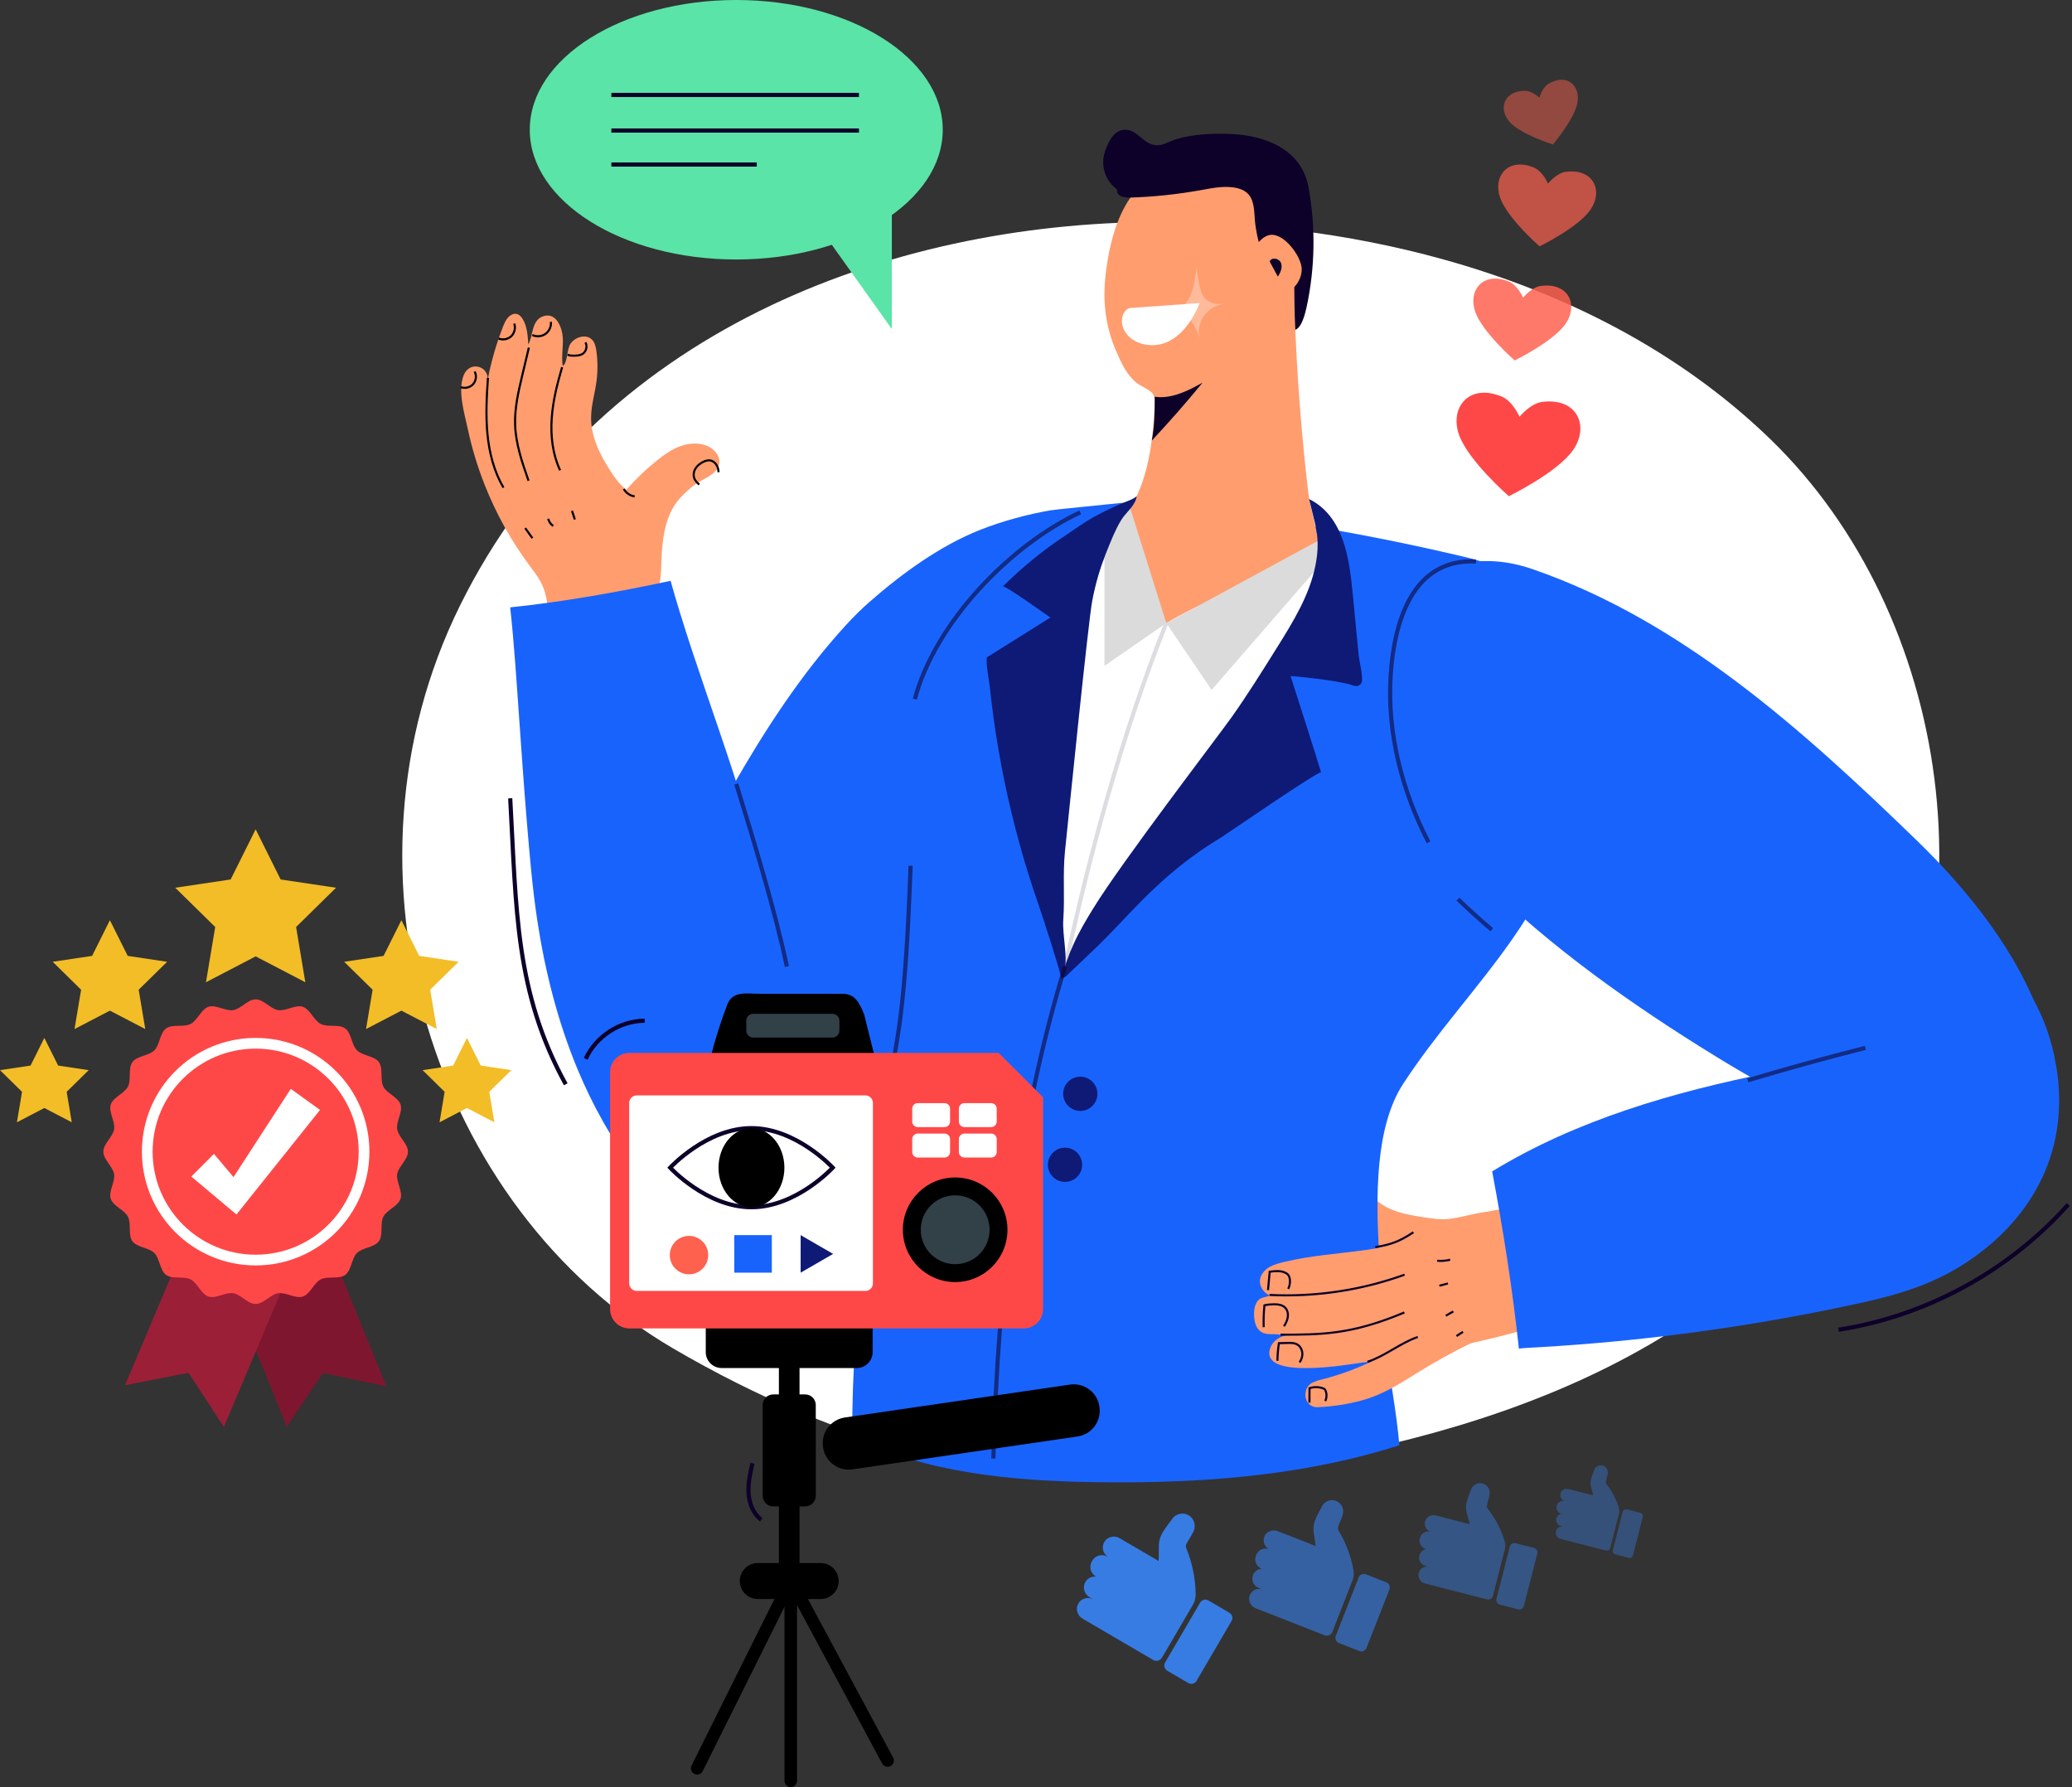 <svg width="727" height="627" viewBox="0 0 727 627" fill="none" xmlns="http://www.w3.org/2000/svg">
<rect x="0" y="0" width="727" height="627" fill="#333333" stroke="none"/>
<path d="M506.249 90.96C472.919 81.72 438.339 77.75 405.559 77.88C311.979 78.26 209.029 116.28 161.489 212.28C114.669 306.84 152.429 424.09 236.129 473.06C294.759 507.36 359.399 525.73 425.539 517.61C506.239 507.71 600.939 481.93 650.939 404.29C701.039 326.5 684.819 215.73 621.199 154.12C589.029 122.96 548.639 102.7 506.239 90.96H506.249Z" fill="white"/>
<path d="M482.59 420.79C487.28 425.06 493.25 426.08 499.29 427.04C502.27 427.51 505.64 428.02 508.65 427.63C512.83 427.09 516.94 425.77 521.14 425.21C521.92 425.11 522.72 425.01 523.48 425.19C524.24 425.37 524.98 425.86 525.23 426.61C525.56 427.6 524.95 428.64 524.32 429.47C521.34 433.35 516.92 436.71 513.07 439.64C509 442.74 502.95 444.02 497.96 444.11C495.34 444.16 492.74 443.7 490.19 443.11C484.8 441.87 479.4 440 475.16 436.45C470.92 432.9 468 427.4 468.69 421.91C469.06 419.02 470.83 415.95 473.7 415.49C477.25 414.93 479.94 418.37 482.6 420.78L482.59 420.79Z" fill="#FF9D6F"/>
<path d="M459.11 65.69C461.65 79.54 461.43 93.89 458.46 107.66C453.83 129.15 444.91 102.07 441.86 95.12C437.95 86.18 433.33 75.71 423.79 71.62C413.57 67.24 397.85 73.58 390 64.7C387.79 62.2 386.73 58.72 387.18 55.41C387.41 53.69 388.03 52.04 388.78 50.48C389.74 48.47 391.11 46.42 393.24 45.77C398.06 44.29 400.35 49.56 404.26 50.69C407.53 51.64 409.34 49.89 412.4 48.93C418.49 47.01 425.75 46.73 432.09 47.02C444.22 47.59 456.69 52.47 459.12 65.71L459.11 65.69Z" fill="#0D0029"/>
<path d="M413.829 519.66C440.029 518.54 466.079 515.02 490.999 507.07C489.939 494.78 487.519 482.81 485.869 470.63C484.459 460.24 484.319 448.82 483.779 438.17C482.869 420.45 482.349 395.62 492.259 380.37C503.829 362.56 518.429 346.93 530.589 329.54C546.579 306.68 558.769 278.74 553.059 250.33C550.509 237.64 545.179 225.63 538.569 214.5C535.089 208.65 531.049 202.82 525.159 199.4C521.389 197.21 517.099 196.15 512.859 195.15C477.119 186.74 439.769 180.35 403.359 177.86C345.519 173.91 335.479 221.92 326.879 267.95C323.629 285.35 320.979 302.87 318.929 320.46C317.049 336.62 317.659 352.73 314.679 368.56C306.269 413.17 298.719 458.58 299.039 504.1C324.699 516.68 354.679 519.51 382.819 519.99C393.139 520.17 403.489 520.1 413.829 519.65V519.66Z" fill="#1963FD"/>
<path d="M384.14 203.27C377.21 219.74 371.49 237.12 369.13 254.68C367.04 270.27 367.18 286.03 367.83 301.71C368.38 315.07 368.28 328.81 373.73 341.29C375.34 336.1 379.93 331.07 382.25 325.86C385.45 318.67 389.34 311.83 393.65 305.24C401.82 292.77 411.44 281.34 420.77 269.74C430.53 257.6 440.43 245.42 448.04 231.78C451.81 225.03 459.03 217.64 460.86 210.11C462.22 204.53 466.74 194.15 463.59 189.12C461.7 186.1 452.92 184.05 449.59 182.79C439.75 179.08 428.74 180.9 418.36 179.18C413.67 178.4 408.93 176.9 404.26 177.77C397.02 179.11 391.98 185.74 388.91 192.43C387.27 195.99 385.67 199.61 384.13 203.27H384.14Z" fill="white"/>
<path opacity="0.14" d="M409.22 218.61C393.95 256.67 381.57 301.84 373.1 342.52" stroke="#0D0029" stroke-width="1.46" stroke-miterlimit="10"/>
<path d="M459.05 172.93C456.62 152.31 455.03 131.59 454.29 110.84C453.59 91.3 457.01 58.38 429.8 54.64C416.51 52.81 401.61 60.38 395.05 71.81C391.15 78.61 389.279 86.38 388.209 94.15C388.039 95.42 387.88 96.7 387.76 97.99C386.95 106.66 388.129 115.12 391.589 123.11C393.379 127.24 395.3 131.55 398.83 134.34C400.2 135.42 403.77 136.9 404.58 138.31C405.23 139.45 405.21 140.84 405.14 142.14C404.5 155.01 402.89 168.78 395.9 179.3C394.48 181.44 394.109 184.56 392.469 187.21C398.039 197.68 404.009 207.97 409.219 218.6C416.159 214.47 423.64 211.1 430.81 207.73C437.34 204.66 443.76 201.38 450.15 198.03C454.43 195.78 458.66 193.43 462.75 190.85C461.75 184.56 459.59 177.46 459.06 172.91L459.05 172.93Z" fill="#FF9D6F"/>
<path d="M717.929 369.7C718.149 365.91 717.669 362.09 716.449 358.49C708.339 334.47 690.509 312.27 672.499 294.83C632.659 256.25 590.139 217.78 537.719 199.68C520.229 193.64 502.799 197.03 491.489 212.16C479.519 228.17 480.009 247.26 487.789 265.46C493.959 279.9 504.109 292.28 515.029 303.57C539.049 328.41 567.249 348.88 596.519 367.24C616.429 379.73 637.129 391.4 659.629 398.16C675.679 402.98 699.799 401.33 711.299 387.16C715.289 382.24 717.579 376.01 717.939 369.69L717.929 369.7Z" fill="#1963FD"/>
<path d="M396.28 108.08C393.75 109.04 393.1 112.51 394.08 115.04C396.27 120.71 404.05 122.52 409.57 119.99C415.09 117.46 418.62 111.92 420.96 106.32L396.28 108.08Z" fill="white"/>
<path d="M449.71 93.28C447.23 92.97 444.9 91.24 443.5 89.08C441.71 86.3 441.13 82.94 440.58 79.68C439.68 74.27 441.12 67.76 434.27 66.05C430.1 65 425.73 65.92 421.5 66.68C413.23 68.17 404.86 69.06 396.47 69.33C394.64 69.39 392.25 69 391.93 67.19C391.63 65.49 393.94 63.69 394.93 62.51C396.26 60.92 397.74 59.64 399.54 58.59C403.28 56.4 407.62 55.33 411.83 54.47C427.52 51.26 450.13 43.75 456.45 63.48C458.53 69.96 458.5 76.5 458.14 83.24C457.91 87.44 455.96 92.22 451.86 93.16C451.14 93.32 450.42 93.35 449.71 93.26V93.28Z" fill="#0D0029"/>
<path d="M437.97 95.82C437.15 91.69 441 82.85 445.86 82.4C450.75 81.94 456.58 90.05 456.72 94.24C456.88 98.92 452.83 103.31 448.16 103.67C443.49 104.03 438.88 100.42 437.97 95.82Z" fill="#FF9D6F"/>
<path d="M445.489 91.75C446.059 90.12 448.809 90.61 449.449 92.21C450.089 93.81 449.289 95.61 448.369 97.07" fill="#0D0029"/>
<path d="M404.13 154.58C410.29 148 416.25 141.22 421.95 134.24C416.78 137.16 410.85 140.08 405.16 139.19C405.18 144.38 405.1 149.54 404.13 154.58Z" fill="#0D0029"/>
<path d="M385.049 383.76C385.049 387.08 382.359 389.77 379.039 389.77C375.719 389.77 373.029 387.08 373.029 383.76C373.029 380.44 375.719 377.75 379.039 377.75C382.359 377.75 385.049 380.44 385.049 383.76Z" fill="#0E1A76"/>
<path d="M379.69 408.66C379.69 411.98 377 414.67 373.68 414.67C370.36 414.67 367.67 411.98 367.67 408.66C367.67 405.34 370.36 402.65 373.68 402.65C377 402.65 379.69 405.34 379.69 408.66Z" fill="#0E1A76"/>
<path opacity="0.57" d="M517.87 196.99C495.27 195.84 489.12 218.8 487.94 236.94C486.63 257.18 491.96 277.63 501.24 295.54" stroke="#0D0029" stroke-width="1.46" stroke-miterlimit="10"/>
<path d="M249.67 157.3C249.38 157.09 249.07 156.91 248.76 156.75C245.83 155.24 242.26 155.35 239.13 156.4C236 157.45 233.25 159.37 230.67 161.43C226.72 164.57 223.05 168.07 219.74 171.88C216.58 169.16 214.82 166.35 212.68 162.8C209.67 157.82 207.33 152.29 207.4 146.37C207.45 142.22 208.67 138.18 209.25 134.07C209.76 130.44 209.75 126.74 209.25 123.12C209.05 121.7 208.73 120.2 207.72 119.17C205.7 117.1 201.92 118.16 200.23 120.51C198.78 122.52 199.22 127.34 197.45 128.41C196.89 125.13 197.69 121.69 197.46 118.37C197.23 114.99 195.21 109.46 190.64 110.94C186.43 112.31 187.11 117.85 185.35 120.86C185.24 118.71 185.12 116.58 184.5 114.49C183.83 112.23 182.17 108.83 179.24 110.57C177.85 111.4 177.13 113 176.53 114.51C174.2 120.42 172.43 126.54 171.2 132.77C171.18 132.77 171.16 132.79 171.14 132.8C170.96 128.13 164.66 126.77 162.71 131.61C160.49 137.11 162.95 144.98 164.15 150.59C165.58 157.25 167.56 163.79 170.06 170.12C174.05 180.21 179.35 189.78 185.83 198.47C188.87 202.55 190.75 204.92 191.7 209.89C192.84 215.86 193.19 221.96 194.44 227.9C196.02 235.41 200.46 243.33 207.98 244.92C216.55 246.73 223.99 239.39 226.77 231.97C227.36 230.39 228.22 228.72 228.63 227.08C229.2 224.79 228.79 222.15 228.83 219.81C228.87 217.17 228.95 214.5 229.3 211.88C229.55 210.01 230.39 208.72 230.91 206.97C232.26 202.46 231.9 197.21 232.3 192.55C232.78 187.11 233.81 181.53 236.86 177C238.52 174.54 240.72 172.51 243 170.64C245.12 168.91 247.45 168.06 249.65 166.51C250.98 165.57 252.14 164.23 252.38 162.62C252.7 160.54 251.4 158.54 249.65 157.31L249.67 157.3Z" fill="#FF9D6F"/>
<path d="M185.559 121.96C184.809 125.13 184.049 128.3 183.299 131.47C181.919 137.25 180.539 143.11 180.739 149.05C180.969 155.8 183.219 162.3 185.449 168.67" stroke="black" stroke-width="0.73" stroke-miterlimit="10"/>
<path d="M197.229 128.82C195.489 134.74 193.969 140.77 193.569 146.93C193.169 153.09 193.909 159.42 196.519 165.01" stroke="black" stroke-width="0.73" stroke-miterlimit="10"/>
<path d="M409.22 218.61L425.12 242.06L467.09 193.72L463.6 189.12L409.22 218.61Z" fill="#DBDBDB"/>
<path d="M387.52 180.32V233.61L409.219 218.61L395.9 176.2L387.52 180.32Z" fill="#DBDBDB"/>
<path d="M395.9 176.2C384.08 177.42 370.24 178.77 368.71 179.03C360.58 180.41 351.7 182.83 344.05 185.84C329.9 191.42 316.47 201.2 305.11 211.15C302.23 213.67 299.41 216.47 296.65 219.49C265.56 253.52 245.12 298.7 223.33 338.89C218.64 347.53 213.88 356.38 212.27 366.08C209.32 383.83 217.57 401.98 229.93 415.06C250.05 436.36 269.32 427.5 287.48 409.09C287.68 408.89 287.88 408.69 288.07 408.49C302.68 393.67 317.09 378.42 328.72 361.09C340.66 343.3 346.14 324.48 352.45 304.39C358.97 283.65 359.37 260.76 364.99 239.55C367.77 229.07 371.66 214.89 380.96 203.76C382.72 197.93 384.88 194.44 387.08 188.8C388.42 184.39 394 180.38 395.9 176.18V176.2Z" fill="#1963FD"/>
<path d="M257.07 270.47C251.02 251.91 244.3 233.57 238.56 214.91C237.42 211.21 236.33 207.5 235.29 203.78C216.68 207.75 197.92 211.12 179.01 213.09C180.37 225.53 181.17 238.02 182.05 250.5C182.94 263.13 183.81 275.76 184.86 288.37C185.81 299.77 186.76 311.21 188.46 322.53C191.16 340.47 195.62 358.19 202.57 374.97C207.91 387.85 214.81 400.09 223.1 411.3C225.64 413.71 228.29 416.04 231.06 418.26C238.47 424.19 247.53 429.49 256.91 428.02C279.97 424.39 285.03 401.49 285.19 379.95C281.7 362.39 277.66 344.95 273.22 327.61C268.31 308.45 263.19 289.29 257.07 270.48V270.47Z" fill="#1963FD"/>
<path d="M463.54 271C461.85 265.3 452.82 237.18 452.82 237.18C459.51 237.74 466.19 238.5 472.76 239.9C474.63 240.3 476.29 241.54 477.58 239.78C478.6 238.4 476.89 231.74 476.72 229.96C476.04 222.9 475.35 215.83 474.67 208.77C473.49 196.53 471.73 181.3 459.32 175.08C459.99 177.83 460.66 180.57 461.33 183.32C462.62 188.63 462.6 193 461.56 198.32C459.5 208.81 453.72 218.14 448.05 227.21C442.95 235.37 437.85 243.54 432.3 251.4C427.52 258.18 393.93 301.93 383.66 318.59C381.05 322.83 378.48 327.12 376.48 331.68C374.9 335.28 373.47 338.97 372.72 342.83C373.09 343.19 373.7 342.83 374.08 342.47C377.48 339.23 380.89 335.99 384.29 332.74C390 327.3 395.13 321.48 400.69 315.9C409.63 306.93 418.12 300.01 428.77 293.61C429.89 292.94 463.25 269.96 463.56 271H463.54Z" fill="#0E1A76"/>
<path d="M398.149 176.21C398.469 175.58 398.719 174.89 398.859 174.12C397.729 174.99 396.379 175.51 395.049 176.04C391.169 177.6 387.399 179.39 383.739 181.41C380.289 183.32 377.219 185.6 373.949 187.77C366.009 193.01 358.609 199.05 351.859 205.76C352.459 205.17 367.379 215.88 368.549 216.66C361.149 221.3 353.749 225.93 346.359 230.57C345.609 231.04 347.189 240.03 347.309 241.21C347.699 244.9 348.149 248.58 348.659 252.25C349.679 259.6 350.939 266.91 352.439 274.17C355.439 288.7 359.389 303.03 364.259 317.04C365.759 321.35 371.559 339.16 372.529 343.71C375.549 337.97 372.559 328.78 373.089 322.43C373.629 314.51 372.859 306.58 373.669 298.68C375.219 283.59 381.849 218.15 383.219 210.85C384.369 204.73 386.149 198.72 388.509 192.96C389.979 189.38 391.369 185.74 393.409 182.43C394.829 180.13 396.969 178.53 398.139 176.19L398.149 176.21Z" fill="#0E1A76"/>
<path opacity="0.3" d="M419.89 93.74C420.14 96.42 420.59 99.08 421.26 101.7C422.36 106.05 425.74 106.94 429.81 106.6C426.77 106.86 423.88 108.59 422.22 111.15C420.56 113.72 420.16 117.06 421.17 119.94C420.27 116.41 419.06 113.39 416.39 110.89C415.11 109.68 413.59 108.39 411.83 108.55C418.48 107.92 419.03 98.83 419.89 93.74Z" fill="white"/>
<path d="M171.209 132.55C170.749 139.12 170.399 145.73 171.029 152.29C171.659 158.85 173.319 165.39 176.649 171.08" stroke="black" stroke-width="0.73" stroke-miterlimit="10"/>
<path d="M245.349 170.02C244.709 169.44 244.06 168.84 243.7 168.05C243.18 166.93 243.349 165.57 243.959 164.5C244.569 163.43 245.58 162.63 246.68 162.08C247.4 161.72 248.199 161.45 248.999 161.52C250.899 161.69 252.149 163.77 252.099 165.68" stroke="black" stroke-width="0.73" stroke-miterlimit="10"/>
<path d="M218.869 171.55C219.639 172.95 221.099 173.94 222.679 174.15" stroke="black" stroke-width="0.73" stroke-miterlimit="10"/>
<path d="M184.279 185.28C185.119 186.46 185.959 187.63 186.799 188.81" stroke="black" stroke-width="0.73" stroke-miterlimit="10"/>
<path d="M192.359 182C192.579 183.03 193.229 183.96 194.119 184.53" stroke="black" stroke-width="0.73" stroke-miterlimit="10"/>
<path d="M200.689 179.22C201.029 180.23 201.36 181.24 201.7 182.25" stroke="black" stroke-width="0.73" stroke-miterlimit="10"/>
<path d="M180.42 113.52C180.97 115.03 180.55 116.84 179.39 117.95C178.23 119.06 176.4 119.39 174.92 118.76" stroke="black" stroke-width="0.73" stroke-miterlimit="10"/>
<path d="M193.29 112.92C193.47 114.53 192.71 116.22 191.39 117.15C190.07 118.09 188.23 118.24 186.76 117.54" stroke="black" stroke-width="0.73" stroke-miterlimit="10"/>
<path d="M205.41 120.14C206.2 121.5 205.67 123.46 204.3 124.24C203.49 124.7 202.51 124.76 201.57 124.78C200.74 124.8 199.87 124.81 199.14 124.42" stroke="black" stroke-width="0.73" stroke-miterlimit="10"/>
<path d="M166.54 130.35C167.28 131.74 167.06 133.58 166.02 134.76C164.98 135.94 163.18 136.39 161.71 135.83L161.97 135.98" stroke="black" stroke-width="0.73" stroke-miterlimit="10"/>
<path d="M485.05 437.55C483.19 437.93 481.29 438.25 479.37 438.53C469.7 439.89 460.17 440.44 450.67 442.73C448.94 443.15 447.2 443.57 445.64 444.42C444.08 445.27 442.72 446.62 442.24 448.33C441.51 450.93 443.17 453.52 445.54 454.52C443.85 455.34 442.18 454.91 440.97 456.88C440.08 458.33 439.93 460.11 440.03 461.8C440.14 463.82 440.7 466.02 442.35 467.18C443.76 468.17 445.49 468.1 447.14 468.09C448.51 468.09 450.54 468.56 451.83 468.35C449.22 468.78 446.65 470.35 445.74 472.83C441.5 484.38 473.82 478.61 477.61 478.11C496.31 475.67 514.86 471.98 533.07 467.09C539.07 465.48 545.17 463.67 550.23 460.06C561.53 452 559.66 438.94 549.7 430.34C530.66 413.9 504.9 433.52 485.05 437.55Z" fill="#FF9D6F"/>
<path d="M721.48 374.22C721.26 372.91 721.01 371.59 720.73 370.24C717.31 354.05 708.13 339.14 695.21 328.79C690.45 324.98 684.76 322.66 679.16 326.03C671.04 330.9 669.18 340.88 664.35 348.32C658.87 356.75 654.74 364.71 645.18 369.43C637.69 373.13 629.36 374.65 621.18 376.29C587.14 383.12 553.12 392.92 523.55 410.98C527.43 431.58 530.7 452.31 532.93 473.15C533.82 473.06 534.7 472.96 535.5 472.92C551.5 472.08 567.47 470.73 583.38 468.84C603.77 466.42 624.07 463.12 644.18 458.97C661.01 455.5 675.97 452.27 690.39 442.62C713.94 426.87 726.24 402.64 721.49 374.22H721.48Z" fill="#1963FD"/>
<path d="M509.449 459.99C502.569 462.4 497.519 468.1 491.329 472.07C482.539 477.7 472.809 481.82 462.669 484.27C462.209 484.38 461.809 484.55 461.449 484.75C456.599 485.88 456.889 493.93 462.399 493.7C467.719 493.48 473.009 492.65 478.139 491.24C484.749 489.42 490.529 485.89 496.269 482.29C503.139 477.98 510.259 474.05 517.569 470.53C518.709 469.98 519.919 469.39 520.589 468.32C522.009 466.04 520.309 463.15 518.659 461.02C518.059 460.25 517.409 459.44 516.499 459.09C515.859 458.85 515.149 458.87 514.459 458.92C512.679 459.07 511.019 459.45 509.459 459.99H509.449Z" fill="#FF9D6F"/>
<path d="M479.789 477.8C486.089 475.73 491.179 471.26 497.449 469.07" stroke="#0D0029" stroke-width="0.73" stroke-miterlimit="10"/>
<path d="M449.279 468.27C463.659 468.27 474.249 468.27 492.749 460.47" stroke="#0D0029" stroke-width="0.73" stroke-miterlimit="10"/>
<path d="M445.42 454.33C461.48 455.12 477.7 452.69 492.82 447.22" stroke="#0D0029" stroke-width="0.73" stroke-miterlimit="10"/>
<path d="M443.389 465.64C443.309 463.07 443.389 460.5 443.649 457.95C444.799 457.71 445.969 457.6 447.139 457.6C448.509 457.6 449.989 457.83 450.939 458.81C451.759 459.66 452.019 460.93 451.849 462.1C451.679 463.26 451.119 464.34 450.499 465.33" stroke="#0D0029" stroke-width="0.73" stroke-miterlimit="10"/>
<path d="M444.899 452.64C445.099 450.49 445.299 448.34 445.499 446.18C447.279 445.95 449.159 445.74 450.799 446.46C451.299 446.68 451.779 446.99 452.089 447.44C452.369 447.84 452.499 448.34 452.559 448.82C452.709 449.97 452.509 451.17 451.999 452.21" stroke="#0D0029" stroke-width="0.73" stroke-miterlimit="10"/>
<path d="M448.209 477.43C448.239 475.36 448.409 473.29 448.729 471.25C449.769 471.22 450.819 471.2 451.859 471.17C452.909 471.14 453.999 471.13 454.949 471.59C456.049 472.13 456.779 473.3 456.929 474.52C457.079 475.74 456.679 476.99 455.979 478" stroke="#0D0029" stroke-width="0.73" stroke-miterlimit="10"/>
<path d="M459.439 492.13C459.449 490.44 459.459 488.75 459.469 487.05C461.019 486.52 462.739 486.55 464.269 487.12C464.439 487.19 464.619 487.26 464.759 487.39C464.929 487.54 465.039 487.76 465.119 487.97C465.569 489.11 465.519 490.44 464.989 491.54" stroke="#0D0029" stroke-width="0.73" stroke-miterlimit="10"/>
<path opacity="0.57" d="M523.409 326.2C519.349 322.74 515.389 319.16 511.539 315.46" stroke="#0D0029" stroke-width="1.46" stroke-miterlimit="10"/>
<path opacity="0.57" d="M379.03 179.75C354.45 191.23 328.169 218.38 320.979 245.29" stroke="#0D0029" stroke-width="1.46" stroke-miterlimit="10"/>
<path opacity="0.57" d="M258.33 275.05C264.21 294.02 272.05 319.87 276.1 339.11" stroke="#0D0029" stroke-width="1.46" stroke-miterlimit="10"/>
<path opacity="0.57" d="M319.5 303.75C317.69 353.57 315.12 366.06 310.17 386.98" stroke="#0D0029" stroke-width="1.46" stroke-miterlimit="10"/>
<path d="M482.55 437.55C488.14 436.67 491.21 435.47 495.92 432.33" stroke="#0D0029" stroke-width="0.73" stroke-miterlimit="10"/>
<path d="M504.26 442.33C505.78 442.47 507.32 442.35 508.8 441.97" stroke="#0D0029" stroke-width="0.73" stroke-miterlimit="10"/>
<path d="M505.029 451.09C506.029 450.82 507.039 450.56 508.039 450.29" stroke="#0D0029" stroke-width="0.73" stroke-miterlimit="10"/>
<path d="M509.929 460.11C509.049 460.61 508.169 461.12 507.279 461.62" stroke="#0D0029" stroke-width="0.73" stroke-miterlimit="10"/>
<path d="M513.319 467.27C512.559 467.76 511.789 468.26 511.029 468.75" stroke="#0D0029" stroke-width="0.73" stroke-miterlimit="10"/>
<path opacity="0.57" d="M613.22 379.03C626.89 374.94 640.65 371.14 654.49 367.64" stroke="#0D0029" stroke-width="1.46" stroke-miterlimit="10"/>
<path d="M388.56 546.12L388.84 546.28C386.98 545.19 386.37 542.79 387.49 540.94C388.6 539.11 391.02 538.6 392.86 539.68L406.23 547.5C406.23 547.5 406.54 547.67 406.54 547.66L406.6 541.93C406.68 540.6 407.04 539.29 407.68 538.12C408.73 536.18 411.09 533.21 411.09 533.21C412.34 531.07 415.13 530.39 417.24 531.75C419.22 533.03 419.76 535.7 418.56 537.74C418.56 537.74 417.17 540.12 416.4 541.43C416.09 541.96 415.96 542.62 416.21 543.19C417.99 547.37 419.52 553.45 419.52 559.45C419.52 560.73 419.17 561.99 418.52 563.1L407.71 581.58C407.08 582.66 405.69 583.02 404.61 582.39L393.66 575.99L387.61 572.45L379.86 567.92C378.02 566.84 377.28 564.48 378.33 562.62C379.39 560.74 381.79 560.09 383.65 561.18L382.3 560.39C380.54 559.36 379.78 557.15 380.67 555.32C381.41 553.8 382.98 553 384.53 553.15C384.54 553.15 384.55 553.14 384.53 553.13L384.49 553.11C382.64 552.03 382.02 549.66 383.1 547.81L383.26 547.54C384.34 545.69 386.71 545.07 388.56 546.15V546.12Z" fill="#377CE3"/>
<path d="M408.81 583.271L421.082 562.286C421.678 561.268 422.978 560.928 423.996 561.523L431.342 565.819C432.352 566.41 432.701 567.714 432.105 568.733L419.833 589.718C419.242 590.728 417.938 591.077 416.919 590.481L409.573 586.185C408.563 585.595 408.214 584.29 408.81 583.271Z" fill="#377CE3"/>
<path opacity="0.69" d="M549.5 60.26C546.11 60.67 543.15 64.4 543.15 64.4C543.15 64.4 541.28 60.03 538.12 58.75C528.97 55.04 523.7 61.98 526.37 69.44C528.95 76.63 540.18 86.43 540.18 86.43C540.18 86.43 553.61 79.91 558 73.64C562.56 67.14 559.31 59.08 549.5 60.27V60.26Z" fill="#FF614F"/>
<path opacity="0.84" d="M540.769 100.29C537.379 100.7 534.419 104.43 534.419 104.43C534.419 104.43 532.549 100.06 529.389 98.78C520.239 95.07 514.969 102.01 517.639 109.47C520.219 116.66 531.449 126.46 531.449 126.46C531.449 126.46 544.879 119.94 549.269 113.67C553.829 107.17 550.579 99.11 540.769 100.3V100.29Z" fill="#FF614F"/>
<path d="M541.19 140.99C536.9 141.51 533.16 146.23 533.16 146.23C533.16 146.23 530.8 140.7 526.8 139.08C515.22 134.39 508.56 143.17 511.94 152.6C515.2 161.7 529.4 174.09 529.4 174.09C529.4 174.09 546.38 165.84 551.94 157.91C557.7 149.69 553.6 139.49 541.19 140.99Z" fill="#FE4848"/>
<path opacity="0.47" d="M543.33 29.38C541.07 30.72 540.14 34.26 540.14 34.26C540.14 34.26 537.47 31.76 534.85 31.84C527.26 32.07 525.7 38.59 529.89 43.01C533.94 47.28 544.88 50.69 544.88 50.69C544.88 50.69 552.31 41.94 553.46 36.16C554.65 30.17 549.87 25.5 543.33 29.38Z" fill="#FF614F"/>
<path opacity="0.57" d="M373.68 339.1C357.64 391.54 350.01 450.84 348.55 511.72" stroke="#0D0029" stroke-width="1.46" stroke-miterlimit="10"/>
<path d="M725.68 422.59C704.92 445.89 675.93 461.7 645.1 466.54" stroke="#0D0029" stroke-width="1.46" stroke-miterlimit="10"/>
<path d="M179.02 280.08C181.21 319.45 180.72 348.05 198.5 380.42" stroke="#0D0029" stroke-width="1.46" stroke-miterlimit="10"/>
<path d="M295.44 379.49H260.55C257.44 379.49 254.75 378.17 252.06 376.78C249.15 375.28 248.59 374.09 249.44 370.64C250.95 364.46 252.92 358.44 255.16 352.49C257.03 347.52 262.05 348.66 266.56 348.66H295.44C299.74 348.66 301.37 351.28 303.22 355.95L307.26 372.2C307.26 376.23 299.73 379.49 295.43 379.49H295.44Z" fill="black"/>
<path opacity="0.56" d="M292.09 355.69H264.27C262.928 355.69 261.84 356.778 261.84 358.12V361.59C261.84 362.932 262.928 364.02 264.27 364.02H292.09C293.432 364.02 294.52 362.932 294.52 361.59V358.12C294.52 356.778 293.432 355.69 292.09 355.69Z" fill="#597281"/>
<path d="M247.64 450.21H306.18V474.4C306.18 477.47 303.68 479.97 300.61 479.97H253.2C250.13 479.97 247.63 477.47 247.63 474.4V450.21H247.64Z" fill="black"/>
<path d="M359.19 466.07H220.839C217.099 466.07 214.06 463.04 214.06 459.29V376.19C214.06 372.45 217.089 369.41 220.839 369.41H350.39C356.47 375.49 359.879 378.9 365.969 384.98V459.29C365.969 463.03 362.94 466.07 359.19 466.07Z" fill="#FE4848"/>
<path d="M303.64 384.32H223.41C221.952 384.32 220.77 385.502 220.77 386.96V450.28C220.77 451.738 221.952 452.92 223.41 452.92H303.64C305.098 452.92 306.28 451.738 306.28 450.28V386.96C306.28 385.502 305.098 384.32 303.64 384.32Z" fill="white"/>
<path d="M331.409 387.03H322.009C320.938 387.03 320.069 387.899 320.069 388.97V393.5C320.069 394.571 320.938 395.44 322.009 395.44H331.409C332.481 395.44 333.349 394.571 333.349 393.5V388.97C333.349 387.899 332.481 387.03 331.409 387.03Z" fill="white"/>
<path d="M347.779 387.03H338.379C337.308 387.03 336.439 387.899 336.439 388.97V393.5C336.439 394.571 337.308 395.44 338.379 395.44H347.779C348.851 395.44 349.719 394.571 349.719 393.5V388.97C349.719 387.899 348.851 387.03 347.779 387.03Z" fill="white"/>
<path d="M331.409 397.71H322.009C320.938 397.71 320.069 398.578 320.069 399.65V404.18C320.069 405.251 320.938 406.12 322.009 406.12H331.409C332.481 406.12 333.349 405.251 333.349 404.18V399.65C333.349 398.578 332.481 397.71 331.409 397.71Z" fill="white"/>
<path d="M347.779 397.71H338.379C337.308 397.71 336.439 398.578 336.439 399.65V404.18C336.439 405.251 337.308 406.12 338.379 406.12H347.779C348.851 406.12 349.719 405.251 349.719 404.18V399.65C349.719 398.578 348.851 397.71 347.779 397.71Z" fill="white"/>
<path d="M353.489 431.46C353.489 441.59 345.279 449.81 335.139 449.81C324.999 449.81 316.789 441.6 316.789 431.46C316.789 421.32 324.999 413.11 335.139 413.11C345.279 413.11 353.489 421.32 353.489 431.46Z" fill="black"/>
<path opacity="0.56" d="M347.219 431.46C347.219 438.13 341.81 443.54 335.14 443.54C328.47 443.54 323.06 438.13 323.06 431.46C323.06 424.79 328.47 419.38 335.14 419.38C341.81 419.38 347.219 424.79 347.219 431.46Z" fill="#597281"/>
<path d="M276.449 472.74H277.379C279.119 472.74 280.529 474.15 280.529 475.89V555.74C280.529 557.48 279.119 558.89 277.379 558.89H276.439C274.699 558.89 273.289 557.48 273.289 555.74V475.89C273.289 474.15 274.699 472.74 276.439 472.74H276.449Z" fill="black"/>
<path d="M282.51 489.23H271.31C269.255 489.23 267.59 490.895 267.59 492.95V524.79C267.59 526.845 269.255 528.51 271.31 528.51H282.51C284.564 528.51 286.23 526.845 286.23 524.79V492.95C286.23 490.895 284.564 489.23 282.51 489.23Z" fill="black"/>
<path d="M287.949 561.01H265.879C262.389 561.01 259.569 558.18 259.569 554.7C259.569 551.21 262.399 548.39 265.879 548.39H287.949C291.439 548.39 294.259 551.22 294.259 554.7C294.259 558.19 291.429 561.01 287.949 561.01Z" fill="black"/>
<path d="M378.099 503.98L299.099 515.52C294.139 516.24 289.529 512.81 288.799 507.85L288.769 507.62C288.049 502.66 291.479 498.05 296.439 497.32L375.439 485.78C380.399 485.06 385.009 488.49 385.739 493.45L385.769 493.68C386.489 498.64 383.059 503.25 378.099 503.98Z" fill="black"/>
<path d="M244.609 620.4L277.449 554.43L311.439 617.68" stroke="black" stroke-width="4.38" stroke-miterlimit="10" stroke-linecap="round"/>
<path d="M277.449 624.81V554.43" stroke="black" stroke-width="4.38" stroke-miterlimit="10" stroke-linecap="round"/>
<path d="M226.21 358.12C217.53 358.14 209.09 363.59 205.5 371.5" stroke="#0D0029" stroke-width="1.46" stroke-miterlimit="10"/>
<path d="M248.49 440.35C248.49 444.07 245.47 447.09 241.75 447.09C238.03 447.09 235.01 444.07 235.01 440.35C235.01 436.63 238.03 433.61 241.75 433.61C245.47 433.61 248.49 436.63 248.49 440.35Z" fill="#FF614F"/>
<path d="M270.81 433.34H257.64V446.51H270.81V433.34Z" fill="#1963FD"/>
<path d="M280.92 439.93V433.34L286.62 436.64L292.32 439.93L286.62 443.22L280.92 446.51V439.93Z" fill="#0E1A76"/>
<path d="M292.18 409.68C292.18 409.68 279.41 423.55 263.66 423.55C247.91 423.55 235.14 409.68 235.14 409.68C235.14 409.68 247.91 395.81 263.66 395.81C279.41 395.81 292.18 409.68 292.18 409.68Z" stroke="#0D0029" stroke-width="1.46" stroke-miterlimit="10"/>
<path d="M263.66 423.55C270.044 423.55 275.22 417.34 275.22 409.68C275.22 402.02 270.044 395.81 263.66 395.81C257.275 395.81 252.1 402.02 252.1 409.68C252.1 417.34 257.275 423.55 263.66 423.55Z" fill="black"/>
<path d="M264.019 513.38C263.229 516.84 262.429 520.36 262.649 523.9C262.869 527.44 264.259 531.08 267.099 533.21" stroke="#0D0029" stroke-width="1.46" stroke-miterlimit="10"/>
<g opacity="0.64">
<path d="M445.34 543.57L445.61 543.68C443.79 542.97 442.91 540.91 443.65 539.09C444.38 537.3 446.48 536.5 448.28 537.2L461.34 542.31C461.34 542.31 461.64 542.42 461.64 542.41L460.89 537.27C460.78 536.07 460.92 534.85 461.32 533.71C461.98 531.82 463.68 528.84 463.68 528.84C464.5 526.75 466.9 525.75 468.97 526.67C470.92 527.54 471.78 529.85 471 531.84C471 531.84 470.09 534.17 469.59 535.44C469.39 535.96 469.37 536.57 469.66 537.04C471.84 540.53 474.07 545.75 474.91 551.13C475.09 552.28 474.95 553.45 474.53 554.53L467.46 572.58C467.05 573.63 465.86 574.15 464.8 573.74L454.1 569.55L448.19 567.24L440.61 564.27C438.81 563.57 437.82 561.55 438.49 559.74C439.18 557.9 441.23 556.99 443.04 557.7L441.72 557.18C440 556.51 439.01 554.64 439.55 552.87C440 551.4 441.29 550.47 442.7 550.39C442.71 550.39 442.71 550.38 442.7 550.37L442.66 550.35C440.86 549.64 439.97 547.61 440.67 545.8L440.77 545.54C441.48 543.73 443.51 542.84 445.32 543.55L445.34 543.57Z" fill="#377CE3"/>
<path d="M468.69 573.944L476.721 553.44C477.108 552.453 478.226 551.957 479.222 552.347L486.401 555.159C487.388 555.546 487.885 556.664 487.495 557.66L479.464 578.163C479.077 579.15 477.959 579.647 476.962 579.257L469.784 576.445C468.797 576.058 468.3 574.94 468.69 573.944Z" fill="#377CE3"/>
</g>
<g opacity="0.46">
<path d="M501.91 537.43L502.16 537.49C500.53 537.07 499.56 535.41 500 533.78C500.44 532.18 502.15 531.27 503.76 531.68L515.45 534.67C515.45 534.67 515.72 534.73 515.71 534.72L514.53 530.41C514.31 529.39 514.3 528.34 514.53 527.33C514.9 525.65 516.03 522.92 516.03 522.92C516.51 521.05 518.45 519.94 520.32 520.51C522.08 521.04 523.05 522.93 522.59 524.71C522.59 524.71 522.06 526.79 521.76 527.94C521.64 528.41 521.69 528.93 521.99 529.3C524.22 532.05 526.67 536.27 527.95 540.77C528.22 541.73 528.23 542.75 527.98 543.71L523.84 559.86C523.6 560.8 522.64 561.37 521.69 561.13L512.11 558.68L506.82 557.33L500.04 555.59C498.43 555.18 497.37 553.56 497.76 551.94C498.15 550.3 499.81 549.31 501.43 549.72L500.25 549.42C498.71 549.03 497.67 547.53 497.94 545.97C498.17 544.67 499.17 543.74 500.37 543.52C500.37 543.52 500.37 543.51 500.37 543.5H500.33C498.71 543.08 497.74 541.43 498.16 539.82L498.22 539.58C498.63 537.96 500.28 536.99 501.89 537.4L501.91 537.43Z" fill="#377CE3"/>
<path d="M525.049 560.967L529.749 542.62C529.978 541.729 530.878 541.195 531.769 541.424L538.192 543.069C539.083 543.298 539.616 544.198 539.388 545.089L534.688 563.437C534.459 564.328 533.559 564.861 532.667 564.633L526.245 562.987C525.354 562.759 524.82 561.858 525.049 560.967Z" fill="#377CE3"/>
</g>
<g opacity="0.4">
<path d="M548.93 526.62L549.11 526.67C547.92 526.36 547.2 525.14 547.53 523.95C547.85 522.77 549.1 522.11 550.28 522.41L558.84 524.6L559.03 524.64L558.17 521.48C558.01 520.74 558 519.96 558.17 519.22C558.44 517.99 559.27 515.99 559.27 515.99C559.62 514.62 561.05 513.81 562.41 514.22C563.7 514.61 564.41 515.99 564.08 517.3C564.08 517.3 563.69 518.83 563.47 519.66C563.38 520 563.42 520.38 563.64 520.66C565.27 522.68 567.07 525.77 568.01 529.07C568.21 529.77 568.22 530.52 568.03 531.23L565 543.07C564.82 543.76 564.12 544.18 563.43 544L556.41 542.2L552.54 541.21L547.57 539.94C546.39 539.64 545.61 538.45 545.9 537.27C546.19 536.07 547.4 535.34 548.59 535.65L547.73 535.43C546.6 535.14 545.84 534.05 546.04 532.9C546.21 531.95 546.94 531.26 547.82 531.1C547.82 531.1 547.82 531.1 547.82 531.09H547.79C546.61 530.78 545.89 529.57 546.2 528.39L546.24 528.22C546.54 527.04 547.75 526.32 548.93 526.62Z" fill="#377CE3"/>
<path d="M565.882 543.879L569.327 530.433C569.493 529.784 570.153 529.385 570.812 529.554L575.52 530.76C576.169 530.926 576.568 531.586 576.399 532.245L572.954 545.69C572.788 546.339 572.131 546.729 571.482 546.562L566.774 545.356C566.124 545.19 565.726 544.53 565.895 543.871L565.882 543.879Z" fill="#377CE3"/>
</g>
<path d="M258.33 91.04C298.343 91.04 330.78 70.66 330.78 45.52C330.78 20.38 298.343 0 258.33 0C218.317 0 185.88 20.38 185.88 45.52C185.88 70.66 218.317 91.04 258.33 91.04Z" fill="#5AE4A7"/>
<path d="M280.27 69.63L312.92 115.44V54.97L280.27 69.63Z" fill="#5AE4A7"/>
<path d="M214.51 33.31H301.38" stroke="#0D0029" stroke-width="1.46" stroke-miterlimit="10"/>
<path d="M214.51 45.8H301.38" stroke="#0D0029" stroke-width="1.46" stroke-miterlimit="10"/>
<path d="M214.51 57.72H265.52" stroke="#0D0029" stroke-width="1.46" stroke-miterlimit="10"/>
<path d="M89.699 290.97L98.469 308.56L117.909 311.46L103.889 325.24L107.129 344.62L89.699 335.54L72.269 344.62L75.509 325.24L61.489 311.46L80.929 308.56L89.699 290.97Z" fill="#F2BD27"/>
<path d="M38.559 322.85L44.809 335.37L58.639 337.44L48.659 347.24L50.969 361.04L38.559 354.58L26.149 361.04L28.459 347.24L18.489 337.44L32.319 335.37L38.559 322.85Z" fill="#F2BD27"/>
<path d="M15.56 364.15L20.4 373.85L31.12 375.46L23.39 383.06L25.18 393.75L15.56 388.74L5.94 393.75L7.73 383.06L0 375.46L10.72 373.85L15.56 364.15Z" fill="#F2BD27"/>
<path d="M140.84 322.85L134.59 335.37L120.76 337.44L130.74 347.24L128.43 361.04L140.84 354.58L153.25 361.04L150.94 347.24L160.91 337.44L147.08 335.37L140.84 322.85Z" fill="#F2BD27"/>
<path d="M163.839 364.15L158.999 373.85L148.279 375.46L156.009 383.06L154.219 393.75L163.839 388.74L173.459 393.75L171.669 383.06L179.399 375.46L168.679 373.85L163.839 364.15Z" fill="#F2BD27"/>
<path d="M115.74 437.63L135.53 486.37L113.27 481.71L113.35 481.68L100.64 500.54L80.85 451.8L115.74 437.63Z" fill="#7F162F"/>
<path d="M99.029 452.19L78.559 500.64L66.119 481.61L66.189 481.64L43.869 485.99L64.339 437.53L99.029 452.19Z" fill="#9B1F37"/>
<path d="M143.14 404.06C143.14 406.82 139.77 409.28 139.36 411.93C138.93 414.64 141.37 418.02 140.54 420.58C139.7 423.18 135.73 424.48 134.5 426.89C133.27 429.3 134.53 433.29 132.94 435.48C131.34 437.68 127.17 437.69 125.25 439.61C123.33 441.53 123.32 445.7 121.12 447.3C118.92 448.9 114.96 447.62 112.53 448.86C110.13 450.09 108.83 454.05 106.22 454.9C103.66 455.73 100.28 453.29 97.57 453.72C94.93 454.14 92.46 457.5 89.7 457.5C86.94 457.5 84.48 454.13 81.83 453.72C79.12 453.29 75.74 455.73 73.18 454.9C70.58 454.06 69.28 450.09 66.87 448.86C64.44 447.62 60.47 448.89 58.28 447.3C56.08 445.7 56.07 441.53 54.15 439.61C52.23 437.69 48.06 437.68 46.46 435.48C44.86 433.28 46.14 429.32 44.9 426.89C43.66 424.46 39.71 423.19 38.86 420.58C38.01 417.97 40.47 414.64 40.04 411.93C39.62 409.29 36.26 406.82 36.26 404.06C36.26 401.3 39.63 398.84 40.04 396.19C40.47 393.48 38.03 390.1 38.86 387.54C39.7 384.94 43.67 383.64 44.9 381.23C46.14 378.8 44.87 374.83 46.46 372.64C48.06 370.44 52.23 370.43 54.15 368.51C56.07 366.59 56.08 362.42 58.28 360.82C60.48 359.22 64.44 360.5 66.87 359.26C69.3 358.02 70.57 354.07 73.18 353.22C75.74 352.39 79.12 354.83 81.83 354.4C84.54 353.97 86.94 350.62 89.7 350.62C92.46 350.62 94.92 353.99 97.57 354.4C100.28 354.83 103.66 352.39 106.22 353.22C108.78 354.05 110.12 358.03 112.53 359.26C114.94 360.49 118.93 359.23 121.12 360.82C123.32 362.42 123.33 366.59 125.25 368.51C127.17 370.43 131.34 370.44 132.94 372.64C134.53 374.83 133.26 378.8 134.5 381.23C135.73 383.63 139.69 384.93 140.54 387.54C141.37 390.1 138.93 393.48 139.36 396.19C139.79 398.9 143.14 401.3 143.14 404.06Z" fill="#FE4848"/>
<path d="M89.699 443.97C111.741 443.97 129.609 426.102 129.609 404.06C129.609 382.018 111.741 364.15 89.699 364.15C67.657 364.15 49.789 382.018 49.789 404.06C49.789 426.102 67.657 443.97 89.699 443.97Z" fill="white"/>
<path d="M89.7 440.21C109.665 440.21 125.85 424.025 125.85 404.06C125.85 384.095 109.665 367.91 89.7 367.91C69.735 367.91 53.55 384.095 53.55 404.06C53.55 424.025 69.735 440.21 89.7 440.21Z" fill="#FE4848"/>
<path d="M112.289 389.42L85.799 422.56L82.969 426.1L79.369 423.08L67.109 412.79L75.069 404.83L81.929 412.99L102.029 382.02L112.289 389.42Z" fill="white"/>
</svg>
